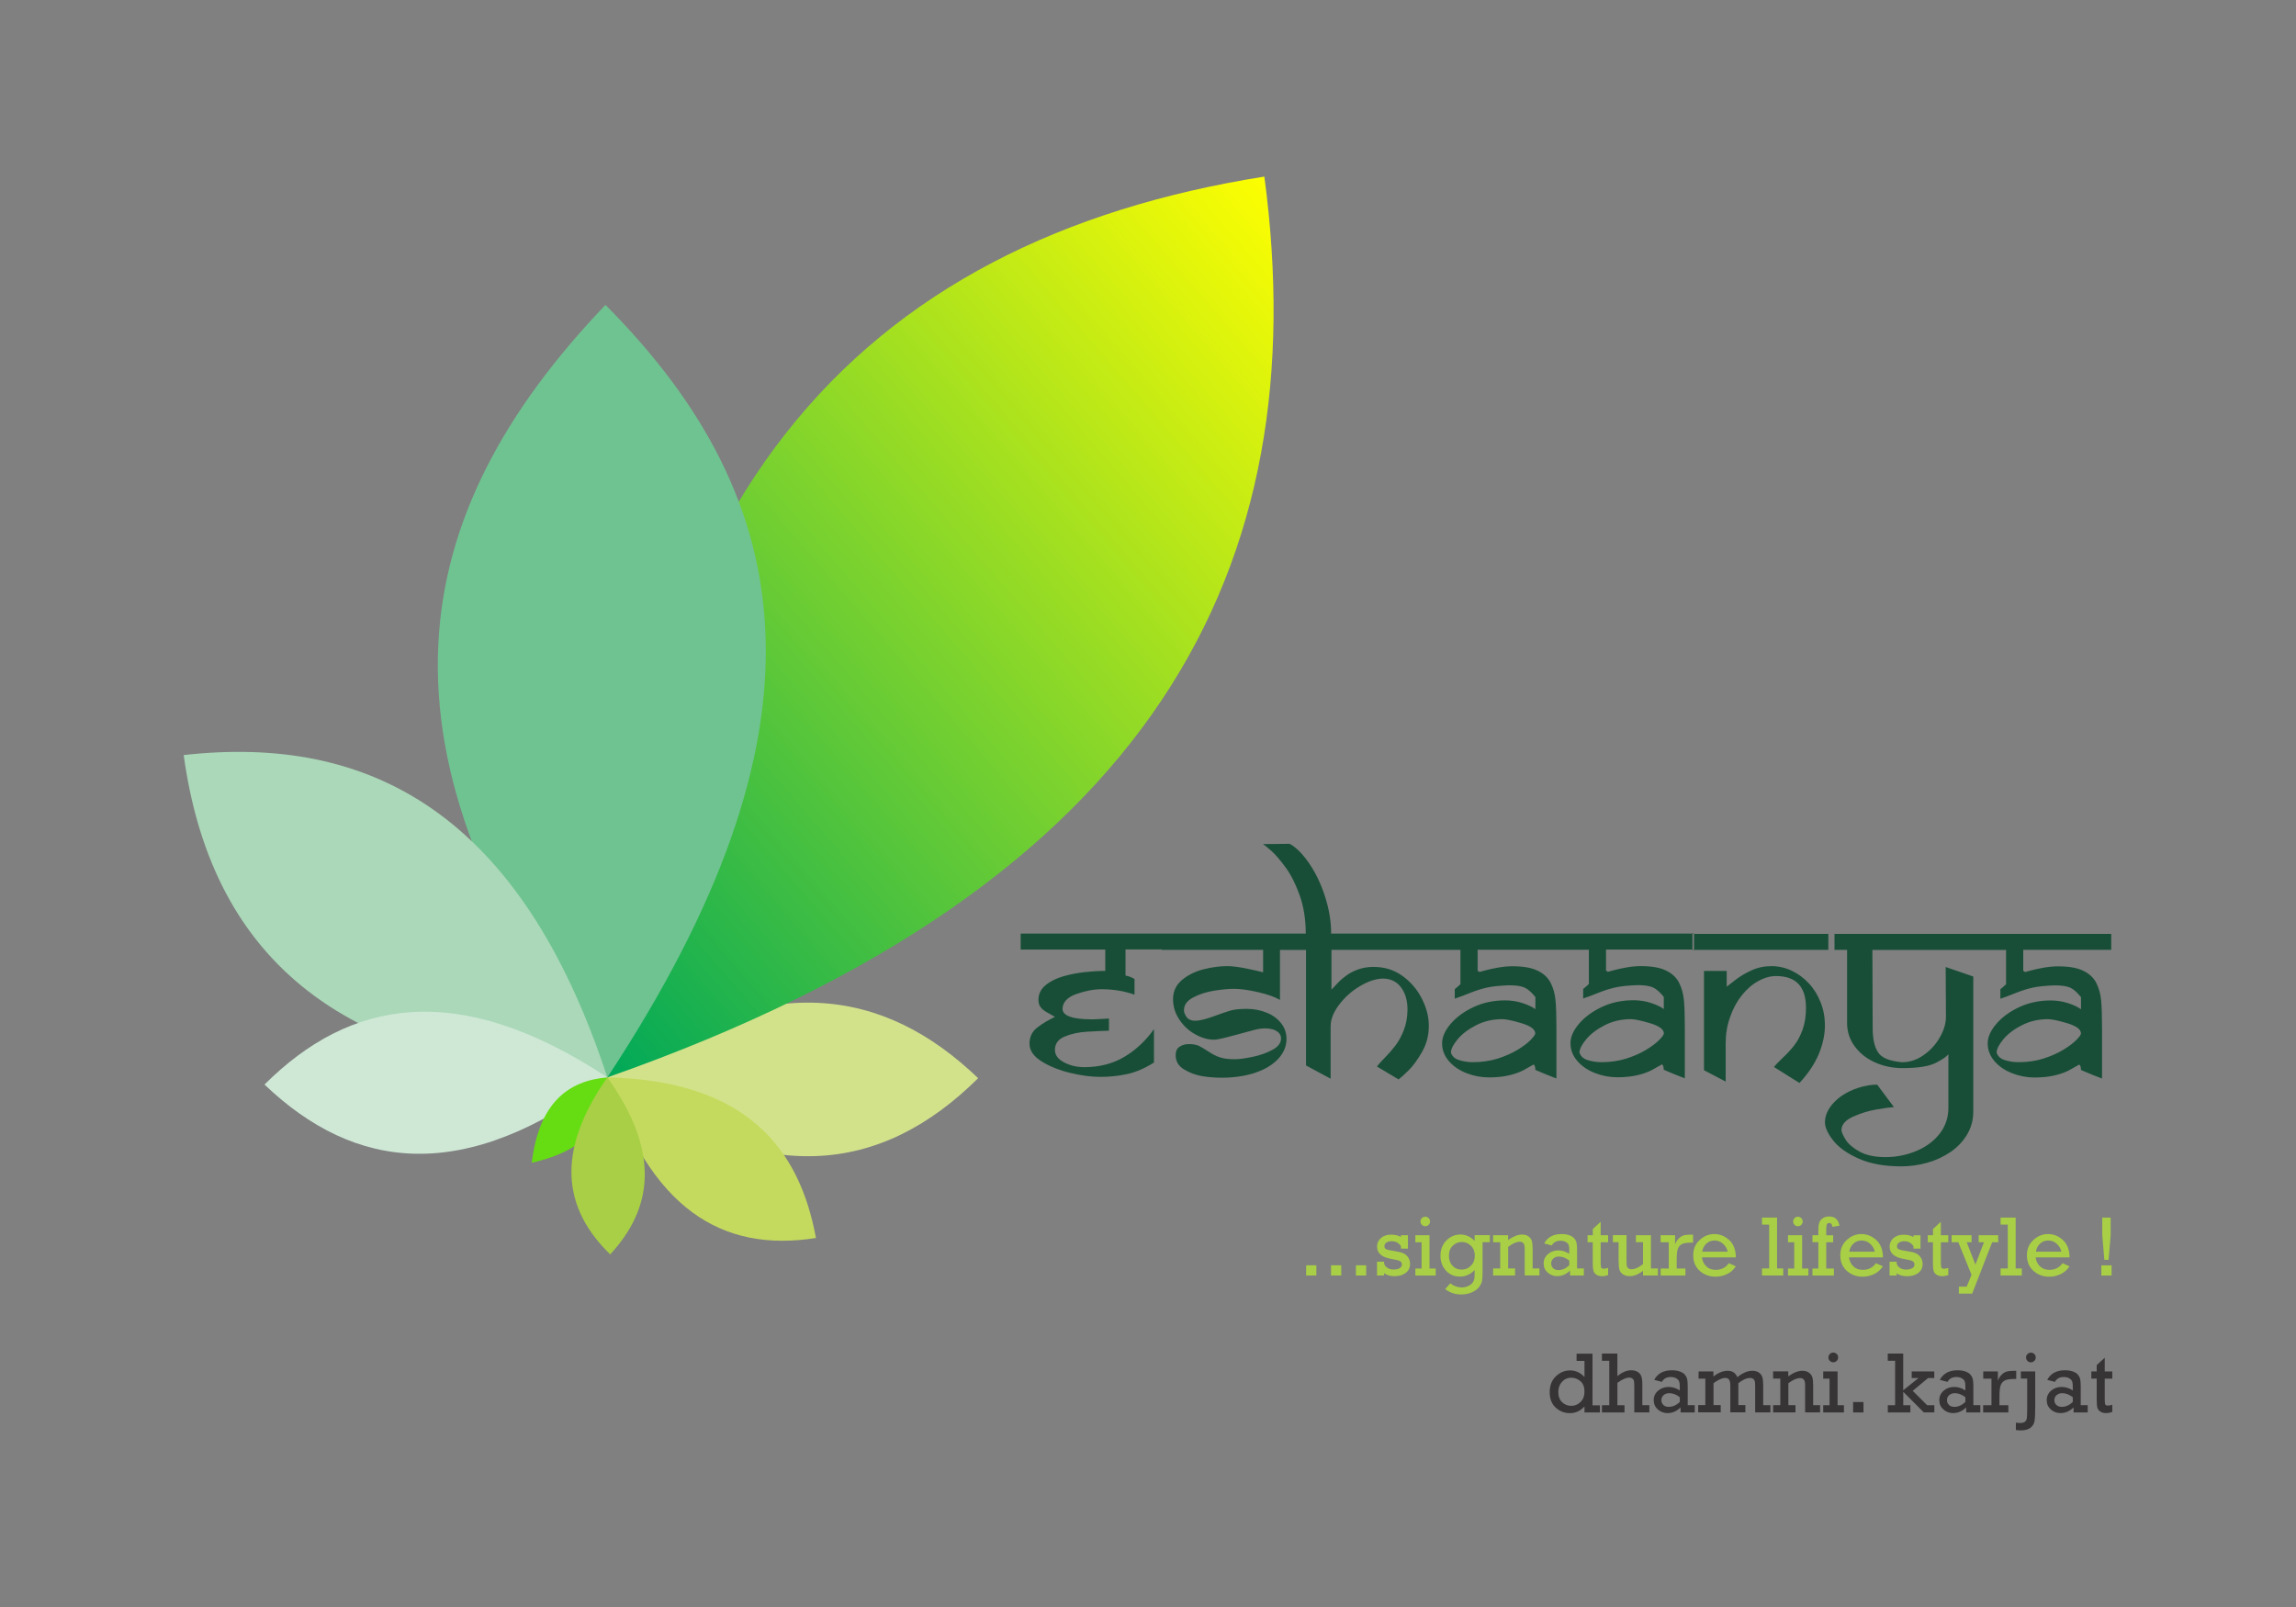 <?xml version="1.0" encoding="UTF-8"?>
<svg id="Layer_2" data-name="Layer 2" xmlns="http://www.w3.org/2000/svg" xmlns:xlink="http://www.w3.org/1999/xlink" viewBox="0 0 500 350">
  <rect x="0" y="0" width="500" height="350" fill="#808080" stroke="none"/>
  <defs>
    <style>
      .cls-1, .cls-2, .cls-3, .cls-4, .cls-5, .cls-6, .cls-7 {
        fill-rule: evenodd;
      }

      .cls-1, .cls-8 {
        fill: #a8cf45;
      }

      .cls-2 {
        fill: #aad8b8;
      }

      .cls-3 {
        fill: #cfe8d6;
      }

      .cls-9 {
        fill: #373435;
      }

      .cls-4 {
        fill: #6fc391;
      }

      .cls-10 {
        clip-path: url(#clippath);
      }

      .cls-11 {
        clip-rule: evenodd;
      }

      .cls-11, .cls-12 {
        fill: none;
      }

      .cls-5 {
        fill: #d2e28b;
      }

      .cls-13 {
        fill: url(#linear-gradient);
      }

      .cls-14 {
        fill: #184e37;
      }

      .cls-6 {
        fill: #c4da5e;
      }

      .cls-7 {
        fill: #65dd12;
      }
    </style>
    <clipPath id="clippath">
      <path id="COVER" class="cls-11" d="m132.26,234.65c.47-126.45,55.54-182.3,143.08-196.19,11.26,84.49-23.2,154.17-143.08,196.19"/>
    </clipPath>
    <linearGradient id="linear-gradient" x1="116.61" y1="216.48" x2="296.94" y2="61.2" gradientUnits="userSpaceOnUse">
      <stop offset="0" stop-color="#00a859"/>
      <stop offset="1" stop-color="#ff0"/>
    </linearGradient>
  </defs>
  <g id="Layer_1-2" data-name="Layer 1">
    <g id="ESHAANYA_LOGO" data-name="ESHAANYA LOGO">
      <rect id="BORDER" class="cls-12" width="500" height="350"/>
      <g id="ESHAANYA_LOGO-2" data-name="ESHAANYA LOGO">
        <path id="DHAMNI._KARJAT" data-name="DHAMNI. KARJAT" class="cls-9" d="m455.43,300.26v-1.57h1.17v-1.38l1.75-1.6v2.98h1.64v1.57h-1.64v4.34c0,.7.04,1.12.11,1.29.08.16.27.24.58.24.32,0,.64-.06.95-.19v1.58c-.45.16-.9.25-1.34.25-.53,0-.97-.12-1.3-.36-.33-.24-.54-.53-.62-.89-.09-.35-.13-.97-.13-1.84v-4.42h-1.17Zm-4.04,4.05c-.76-.59-1.52-.88-2.3-.88-.48,0-.89.14-1.22.42-.32.28-.49.64-.49,1.09,0,.42.14.76.43,1.05.29.28.68.42,1.17.42.85,0,1.65-.35,2.41-1.06v-1.03Zm3.25,1.74v1.57h-3.08v-1.09c-.85.83-1.79,1.24-2.84,1.24-.81,0-1.52-.26-2.11-.79-.6-.53-.9-1.2-.9-2.03s.32-1.52.95-2.06c.64-.55,1.41-.82,2.3-.82.84,0,1.65.25,2.43.76v-.89c0-.46-.04-.81-.13-1.06-.09-.24-.29-.47-.61-.67-.32-.2-.73-.3-1.24-.3-.88,0-1.52.35-1.91,1.06l-1.68-.44c.75-1.39,2.03-2.09,3.86-2.09.67,0,1.25.09,1.74.27.49.18.86.41,1.09.7.24.29.4.59.48.92.09.33.13.86.13,1.59v4.12h1.51Zm-15.64,5.4v-1.59c.3.04.58.06.85.06.46,0,.8-.07,1.03-.21.23-.14.38-.35.46-.62.08-.27.12-1.11.12-2.51v-6.32h-1.38v-1.57h3.13v7.59c0,1.53-.05,2.6-.15,3.2-.1.6-.39,1.1-.87,1.48-.48.38-1.2.58-2.15.58-.36,0-.71-.03-1.03-.09Zm2.21-15.8c0-.29.1-.53.31-.74.21-.2.46-.31.74-.31s.54.1.75.3c.2.2.31.45.31.75s-.1.55-.31.75c-.21.21-.46.31-.75.31s-.55-.11-.75-.32c-.2-.21-.3-.46-.3-.74Zm-7.53,10.4v-5.79h-1.79v-1.57h3.19v2.01c.2-.52.47-.96.82-1.3.35-.35.72-.57,1.11-.68.39-.11.93-.16,1.6-.16h.46v1.77h-.35c-.89,0-1.56.09-2,.27-.44.18-.76.5-.98.97-.21.47-.32,1.31-.32,2.52v1.96h1.94v1.57h-5.49v-1.57h1.79Zm-5.68-1.74c-.76-.59-1.52-.88-2.3-.88-.48,0-.89.14-1.22.42-.32.28-.49.64-.49,1.09,0,.42.14.76.43,1.05.29.28.68.42,1.17.42.85,0,1.65-.35,2.41-1.06v-1.03Zm3.25,1.74v1.57h-3.08v-1.09c-.85.83-1.79,1.24-2.84,1.24-.81,0-1.52-.26-2.11-.79-.6-.53-.9-1.2-.9-2.03s.32-1.52.95-2.06c.64-.55,1.41-.82,2.3-.82.84,0,1.64.25,2.43.76v-.89c0-.46-.04-.81-.13-1.06-.09-.24-.29-.47-.61-.67-.31-.2-.73-.3-1.24-.3-.88,0-1.52.35-1.91,1.06l-1.68-.44c.75-1.39,2.03-2.09,3.86-2.09.67,0,1.25.09,1.74.27.49.18.85.41,1.09.7.24.29.4.59.49.92.08.33.13.86.13,1.59v4.12h1.51Zm-18.55,0v-9.68h-1.6v-1.57h3.36v8l3.33-2.66h-1.48v-1.45h4.92v1.45h-1.36l-3.34,2.78,3.14,3.13h1.57v1.57h-2.29l-4.48-4.49v2.93h1.55v1.57h-4.91v-1.57h1.6Zm-9.15,1.57v-2.26h2.26v2.26h-2.26Zm-5.13-1.57v-5.79h-1.38v-1.57h3.13v7.36h1.38v1.57h-4.51v-1.57h1.38Zm-.25-10.4c0-.28.1-.53.3-.74.2-.21.45-.32.76-.32s.53.1.75.3c.21.2.31.45.31.75s-.1.55-.31.75c-.21.21-.46.31-.75.31s-.54-.1-.75-.31c-.21-.21-.31-.46-.31-.75Zm-8.74,3.04v1.08c1.12-.81,2.14-1.22,3.07-1.22.58,0,1.05.14,1.43.41.38.27.62.61.74,1,.12.4.18.97.18,1.74v4.34h1.51v1.57h-3.26v-5.84c0-.68-.1-1.12-.3-1.32-.2-.2-.45-.31-.74-.31-.77,0-1.64.38-2.61,1.13v4.77h1.55v1.57h-4.87v-1.57h1.57v-5.79h-1.57v-1.57h3.32Zm-18.06,7.36v-5.79h-1.47v-1.57h3.23v1.12c1.05-.84,2.09-1.26,3.1-1.26s1.72.46,2.11,1.39c1.16-.93,2.25-1.39,3.25-1.39.58,0,1.05.13,1.43.38.37.26.62.58.75.97.13.39.2.96.2,1.72v4.42h1.57v1.57h-3.32v-5.67c0-.52-.02-.88-.07-1.09-.05-.21-.16-.39-.35-.53-.19-.14-.41-.21-.68-.21-.75,0-1.6.38-2.56,1.15v4.77h1.53v1.57h-3.28v-5.83c0-.58-.09-1.01-.25-1.27-.17-.26-.46-.39-.86-.39-.66,0-1.51.38-2.55,1.15v4.77h1.57v1.57h-4.91v-1.57h1.59Zm-5.56-1.74c-.75-.59-1.52-.88-2.3-.88-.48,0-.89.14-1.22.42-.32.28-.49.64-.49,1.09,0,.42.14.76.43,1.05.29.28.68.42,1.17.42.85,0,1.65-.35,2.41-1.06v-1.03Zm3.25,1.74v1.57h-3.08v-1.09c-.85.83-1.79,1.24-2.84,1.24-.81,0-1.52-.26-2.11-.79-.6-.53-.9-1.2-.9-2.03s.32-1.52.95-2.06c.64-.55,1.41-.82,2.3-.82.84,0,1.64.25,2.42.76v-.89c0-.46-.04-.81-.13-1.06-.09-.24-.29-.47-.61-.67-.31-.2-.73-.3-1.24-.3-.88,0-1.52.35-1.91,1.06l-1.68-.44c.75-1.39,2.03-2.09,3.86-2.09.67,0,1.25.09,1.74.27.49.18.86.41,1.09.7.24.29.4.59.48.92.09.33.13.86.13,1.59v4.12h1.51Zm-18.61,0v-9.68h-1.6v-1.57h3.36v4.91c1.05-.85,2.05-1.27,2.99-1.27.59,0,1.08.12,1.46.37.38.24.64.57.78.97.14.4.21.99.21,1.76v4.5h1.53v1.57h-3.28v-5.45c0-.68-.02-1.13-.06-1.35-.04-.23-.16-.42-.36-.56-.19-.15-.42-.22-.68-.22-.67,0-1.53.38-2.58,1.15v4.87h1.55v1.57h-4.91v-1.57h1.6Zm-11.1-2.91c0,.98.28,1.74.83,2.26.56.53,1.22.79,2,.79s1.42-.28,2-.83c.58-.56.87-1.32.87-2.31s-.3-1.74-.89-2.24c-.59-.5-1.26-.75-2-.75-.79,0-1.46.3-2,.89-.54.59-.81,1.32-.81,2.19Zm9.06,2.91v1.57h-3.36v-1.3c-.87.97-1.93,1.46-3.19,1.46-1.16,0-2.18-.4-3.06-1.19-.88-.79-1.32-1.92-1.32-3.38s.45-2.63,1.36-3.47c.9-.85,1.92-1.27,3.06-1.27,1.2,0,2.26.48,3.15,1.44v-3.51h-1.72v-1.57h3.47v11.25h1.6Z"/>
        <path id="TAGLINE" class="cls-8" d="m284.44,277.8v-2.23h2.23v2.23h-2.23Zm5.42,0v-2.23h2.23v2.23h-2.23Zm5.42,0v-2.23h2.23v2.23h-2.23Zm4.59,0v-3.01h1.54v.29c.05.41.28.75.67,1.02.39.27.85.4,1.38.4s1-.1,1.33-.29c.33-.19.5-.46.5-.81s-.14-.58-.41-.73c-.28-.16-.82-.3-1.64-.43-1.21-.2-2.07-.53-2.59-.99-.52-.46-.77-1.05-.77-1.77s.28-1.34.84-1.84c.56-.49,1.3-.74,2.22-.74.83,0,1.54.17,2.14.51v-.38h1.53v2.91h-1.53v-.53c-.47-.72-1.14-1.08-2.03-1.08-.45,0-.83.1-1.12.29-.29.2-.44.46-.44.78s.13.56.4.68c.27.12.85.26,1.74.39.85.13,1.5.29,1.93.47.44.18.8.47,1.08.89.29.41.43.9.43,1.45,0,.82-.31,1.47-.94,1.95-.63.48-1.44.72-2.43.72-.94,0-1.7-.21-2.29-.64v.49h-1.54Zm9.71-1.53v-5.71h-1.36v-1.53h3.08v7.25h1.36v1.53h-4.44v-1.53h1.36Zm-.24-10.23c0-.28.1-.52.29-.73.2-.21.45-.31.75-.31.28,0,.53.1.73.3.21.2.31.44.31.73s-.1.54-.31.74c-.21.2-.45.3-.73.3s-.54-.1-.74-.31c-.2-.21-.3-.45-.3-.73Zm15.1,2.98v1.53h-1.58v6.54c0,.88-.05,1.54-.14,1.96-.09.43-.31.86-.66,1.31s-.87.82-1.56,1.12c-.7.3-1.47.45-2.33.45-1.29,0-2.45-.39-3.46-1.17l1.12-1.25c.76.59,1.59.89,2.48.89.5,0,.96-.1,1.38-.29.42-.19.74-.42.95-.69.21-.27.34-.53.4-.78.06-.24.09-.66.09-1.24v-.8c-.27.34-.7.67-1.28.98-.58.31-1.21.46-1.9.46-1.26,0-2.28-.44-3.07-1.31-.79-.87-1.19-1.94-1.19-3.21,0-1.39.44-2.51,1.31-3.37.87-.86,1.88-1.28,3.03-1.28s2.19.46,3.1,1.39v-1.25h3.3Zm-8.91,4.48c0,.89.26,1.61.78,2.18.52.56,1.18.84,1.98.84s1.46-.28,2.03-.85c.57-.57.85-1.29.85-2.18s-.28-1.62-.85-2.17c-.57-.55-1.23-.82-1.98-.82s-1.41.27-1.97.81c-.56.54-.84,1.27-.84,2.19Zm12.89-4.48v1.06c1.11-.8,2.12-1.2,3.03-1.2.57,0,1.04.13,1.41.4.37.27.61.6.73.99.11.39.17.96.17,1.71v4.28h1.48v1.53h-3.2v-5.74c0-.66-.1-1.1-.3-1.3-.2-.2-.44-.3-.73-.3-.76,0-1.62.37-2.58,1.12v4.7h1.51v1.53h-4.78v-1.53h1.54v-5.71h-1.54v-1.53h3.26Zm16.5,7.25v1.53h-3.01v-1.07c-.83.81-1.77,1.21-2.79,1.21-.8,0-1.49-.26-2.08-.78-.59-.52-.88-1.18-.88-1.99s.31-1.49.94-2.03,1.38-.81,2.26-.81c.82,0,1.62.25,2.38.74v-.87c0-.45-.04-.79-.13-1.03-.08-.24-.28-.46-.59-.65-.31-.19-.72-.29-1.22-.29-.86,0-1.49.34-1.88,1.03l-1.65-.44c.73-1.37,1.99-2.05,3.79-2.05.66,0,1.23.09,1.71.27.48.18.84.41,1.07.69.24.28.39.58.48.91.08.33.12.85.12,1.56v4.06h1.48Zm-3.18-1.73c-.74-.58-1.5-.87-2.26-.87-.48,0-.88.14-1.2.42-.32.28-.48.64-.48,1.08,0,.41.14.76.42,1.03.28.28.66.42,1.15.42.83,0,1.62-.35,2.37-1.05v-1.02Zm3.98-3.98v-1.53h1.14v-1.35l1.72-1.58v2.93h1.62v1.53h-1.62v4.26c0,.68.04,1.1.11,1.26.08.16.26.24.57.24.32,0,.63-.06.94-.18v1.57c-.44.16-.88.24-1.32.24-.53,0-.95-.12-1.28-.35-.33-.23-.53-.52-.62-.88-.08-.35-.13-.96-.13-1.81v-4.35h-1.14Zm15.32,5.71v1.53h-3.24v-1.01c-1.01.77-1.98,1.15-2.9,1.15-.59,0-1.07-.13-1.46-.39-.38-.26-.64-.59-.77-1-.13-.41-.19-1.07-.19-1.97v-4.04h-1.24v-1.53h2.97v5.35c0,.65.02,1.08.05,1.31.04.22.14.41.32.55s.4.22.66.22c.8,0,1.65-.38,2.56-1.14v-4.75h-1.55v-1.53h3.27v7.25h1.51Zm2.36,0v-5.71h-1.77v-1.53h3.15v1.98c.19-.51.46-.94.81-1.28.34-.34.71-.56,1.09-.67s.91-.16,1.57-.16h.45v1.74h-.34c-.88,0-1.53.09-1.96.26-.43.18-.75.49-.96.96-.21.46-.31,1.29-.31,2.49v1.93h1.91v1.53h-5.4v-1.53h1.77Zm14.61-2.42h-7.38c.11.81.43,1.47.96,1.97.53.5,1.21.75,2.04.75,1.2,0,2.15-.48,2.86-1.45l1.52.67c-.5.77-1.14,1.34-1.93,1.71-.79.37-1.62.56-2.48.56-1.34,0-2.49-.42-3.44-1.26-.95-.84-1.43-1.97-1.43-3.39s.46-2.46,1.39-3.33c.93-.87,1.99-1.31,3.2-1.31s2.25.42,3.21,1.27c.96.85,1.46,2.11,1.49,3.79Zm-1.78-1.25c-.12-.62-.44-1.17-.96-1.67s-1.16-.75-1.91-.75c-.69,0-1.28.23-1.77.68-.49.45-.79,1.03-.9,1.75h5.54Zm9.04,3.67v-9.55h-1.56v-1.53h3.28v11.08h1.34v1.53h-4.62v-1.53h1.56Zm5.46,0v-5.71h-1.36v-1.53h3.08v7.25h1.36v1.53h-4.44v-1.53h1.36Zm-.24-10.23c0-.28.1-.52.29-.73.2-.21.45-.31.75-.31.28,0,.53.1.73.3s.31.44.31.73-.1.54-.31.74-.45.3-.73.3-.54-.1-.74-.31c-.2-.21-.3-.45-.3-.73Zm5.49,10.23v-5.72h-1.28v-1.52h1.28v-1.27c0-1.07.23-1.8.68-2.21s.99-.61,1.6-.61c1.33,0,2.1.67,2.31,2.02l-1.53.24c-.06-.56-.28-.84-.66-.84-.26,0-.44.09-.53.27s-.15.56-.15,1.14v1.27h1.51v1.52h-1.51v5.72h1.67v1.53h-4.67v-1.53h1.28Zm14.06-2.42h-7.38c.11.81.43,1.47.96,1.97.53.5,1.21.75,2.04.75,1.2,0,2.16-.48,2.86-1.45l1.52.67c-.5.77-1.14,1.34-1.93,1.71-.79.37-1.62.56-2.48.56-1.34,0-2.49-.42-3.44-1.26-.95-.84-1.43-1.97-1.43-3.39s.46-2.46,1.39-3.33c.93-.87,1.99-1.31,3.2-1.31s2.25.42,3.21,1.27c.96.85,1.46,2.11,1.49,3.79Zm-1.78-1.25c-.12-.62-.44-1.17-.96-1.67-.52-.5-1.16-.75-1.91-.75-.69,0-1.28.23-1.77.68-.49.45-.79,1.03-.9,1.75h5.54Zm3.23,5.21v-3.01h1.54v.29c.05.41.28.75.67,1.02s.85.4,1.38.4,1-.1,1.33-.29c.33-.19.5-.46.5-.81s-.14-.58-.41-.73c-.28-.16-.82-.3-1.64-.43-1.21-.2-2.07-.53-2.59-.99-.52-.46-.77-1.05-.77-1.77s.28-1.34.84-1.84c.56-.49,1.3-.74,2.22-.74.83,0,1.54.17,2.14.51v-.38h1.53v2.91h-1.53v-.53c-.47-.72-1.14-1.08-2.03-1.08-.45,0-.83.1-1.12.29-.29.2-.44.46-.44.78s.13.56.4.68c.27.12.85.26,1.74.39.85.13,1.5.29,1.93.47s.8.47,1.08.89.43.9.43,1.45c0,.82-.31,1.47-.94,1.95-.63.48-1.44.72-2.43.72-.94,0-1.7-.21-2.29-.64v.49h-1.54Zm8.31-7.25v-1.53h1.14v-1.35l1.72-1.58v2.93h1.62v1.53h-1.62v4.26c0,.68.04,1.1.11,1.26.08.16.26.24.57.24.32,0,.63-.06.94-.18v1.57c-.44.16-.88.24-1.32.24-.53,0-.95-.12-1.28-.35-.33-.23-.53-.52-.62-.88s-.13-.96-.13-1.81v-4.35h-1.14Zm9.54,7.09l-2.88-7.09h-1.46v-1.53h4.34v1.53h-1.05l1.9,4.86,1.86-4.86h-1.16v-1.53h4.25v1.53h-1.31l-4.34,11.18h-2.91v-1.51h1.71l1.05-2.58Zm7.89-1.38v-9.55h-1.56v-1.53h3.28v11.08h1.34v1.53h-4.62v-1.53h1.56Zm13.45-2.42h-7.38c.11.81.43,1.47.96,1.97.53.5,1.21.75,2.04.75,1.2,0,2.16-.48,2.86-1.45l1.52.67c-.5.77-1.14,1.34-1.93,1.71-.79.37-1.62.56-2.48.56-1.34,0-2.49-.42-3.44-1.26-.95-.84-1.43-1.97-1.43-3.39s.46-2.46,1.39-3.33c.93-.87,1.99-1.31,3.2-1.31s2.25.42,3.21,1.27c.96.85,1.46,2.11,1.49,3.79Zm-1.78-1.25c-.12-.62-.44-1.17-.96-1.67-.52-.5-1.16-.75-1.91-.75-.69,0-1.28.23-1.77.68-.49.45-.79,1.03-.9,1.75h5.54Zm8.71,5.21v-2.23h2.23v2.23h-2.23Zm1.57-3.42h-.92l-.45-5.36v-3.84h1.83v3.84l-.45,5.36Z"/>
        <path id="ESHAANYA" class="cls-14" d="m399.5,206.88h-30.94v-3.48h30.94v3.48Zm53.68,18.2c0,.24-.33.72-1,1.41-.68.69-1.63,1.41-2.87,2.16-1.23.75-2.68,1.38-4.33,1.91-1.66.52-3.47.78-5.42.78-1.05,0-2.05-.16-2.99-.46-.94-.3-1.53-.85-1.76-1.64,0-.76.49-1.71,1.46-2.89.98-1.17,2.32-2.19,4.03-3.06,1.71-.87,3.6-1.32,5.69-1.32.82,0,2.23.3,4.21.89,1.98.6,2.97,1.34,2.97,2.22m-60.63-.79c-.5,1.35-1.1,2.48-1.82,3.4-.71.9-1.53,1.81-2.47,2.68-.93.88-1.58,1.56-1.93,2.02l5.55,3.48c1.93-2.09,3.33-4.19,4.21-6.31.88-2.12,1.33-4.19,1.33-6.23,0-1.81-.31-3.5-.95-5.08-.63-1.58-1.49-2.96-2.59-4.12-1.09-1.17-2.34-2.08-3.74-2.73-1.39-.66-2.86-.98-4.37-.98s-3,.3-4.33.92c-1.33.61-2.46,1.28-3.4,2-.93.74-1.6,1.25-2,1.55v-3.42h-4.95v21.62l4.72,2.47v-8.37c0-1.95.31-3.85.96-5.67.64-1.83,1.48-3.4,2.53-4.71,1.04-1.32,2.23-2.37,3.57-3.11,1.33-.75,2.63-1.12,3.9-1.12,4.35,0,6.53,2.3,6.53,6.9,0,1.85-.25,3.44-.75,4.79Zm-31.2,2.2c-.68.69-1.63,1.41-2.87,2.16-1.23.75-2.68,1.38-4.33,1.91-1.66.52-3.47.78-5.42.78-1.05,0-2.05-.16-2.99-.46-.94-.3-1.53-.85-1.76-1.64,0-.76.49-1.71,1.46-2.89.98-1.17,2.32-2.19,4.03-3.06,1.71-.87,3.6-1.32,5.69-1.32.82,0,2.23.3,4.21.89,1.98.6,2.98,1.34,2.98,2.22,0,.24-.33.72-1,1.41Zm-28,0c-.68.69-1.63,1.41-2.87,2.16-1.23.75-2.68,1.38-4.33,1.91-1.66.52-3.47.78-5.42.78-1.05,0-2.05-.16-2.99-.46-.94-.3-1.53-.85-1.76-1.64,0-.76.49-1.71,1.46-2.89.98-1.17,2.32-2.19,4.03-3.06,1.71-.87,3.6-1.32,5.69-1.32.82,0,2.23.3,4.21.89,1.98.6,2.97,1.34,2.97,2.22,0,.24-.33.72-1,1.41Zm-80.33-19.61h22.06v4.89c-.86-.24-2.11-.52-3.75-.85-1.64-.33-2.99-.5-4.08-.5-1.61,0-3.33.23-5.14.69-1.83.46-3.39,1.24-4.69,2.32-1.31,1.09-1.96,2.5-1.96,4.24.02,1.61.49,3.1,1.42,4.46.93,1.37,2.09,2.43,3.49,3.18,1.38.76,2.74,1.14,4.07,1.14.52,0,1.93-.3,4.2-.92,2.29-.61,3.82-1.02,4.62-1.24.8-.21,1.55-.31,2.26-.31.54,0,1.06.06,1.56.19.49.13.93.35,1.32.69.38.33.58.78.58,1.31,0,.98-.62,1.81-1.87,2.48-1.25.68-2.68,1.19-4.31,1.53-1.62.34-2.92.52-3.9.52-1.38,0-2.47-.15-3.29-.43-.82-.28-1.63-.7-2.44-1.25-.82-.54-1.5-.95-2.06-1.22-.55-.27-1.3-.4-2.21-.4-.76,0-1.41.19-2,.56-.59.38-.87.99-.87,1.86,0,1.31.6,2.34,1.81,3.08s2.51,1.24,3.93,1.48c5.25.89,13.03.24,16.7-3.88,1.13-1.27,1.7-2.67,1.7-4.23,0-1.3-.4-2.45-1.2-3.45-.8-1-1.86-1.77-3.19-2.29-1.33-.53-2.74-.8-4.21-.8-1.57,0-2.77.12-3.58.36-.82.24-2.08.67-3.8,1.3-1.72.62-3.02.93-3.93.93-.82,0-1.43-.27-1.83-.79-.39-.53-.59-1.03-.59-1.51,0-1.15.67-2.07,2-2.77,1.32-.71,2.84-1.19,4.52-1.47,1.68-.27,3.12-.41,4.33-.41,1.45,0,3.22.24,5.29.72,2.07.48,3.66,1.04,4.77,1.69v-10.89h5.67v25.17l5.36,2.88v-11.42c0-1.49.61-3.04,1.82-4.66,1.21-1.61,2.7-2.96,4.48-4.03,1.78-1.08,3.46-1.64,5.03-1.7,1.69,0,3.02.63,3.97,1.88.96,1.26,1.44,2.89,1.44,4.9-.02,1.65-.29,3.14-.81,4.46-.52,1.33-1.11,2.43-1.79,3.31-.67.88-1.45,1.78-2.33,2.68-.88.89-1.46,1.54-1.73,1.92l4.72,2.82c.47-.36,1.2-1.03,2.18-1.98.98-.96,1.95-2.31,2.94-4.03.97-1.73,1.46-3.6,1.46-5.65s-.51-3.94-1.52-5.95c-1.02-2.01-2.44-3.66-4.25-4.96-1.81-1.3-3.9-1.94-6.25-1.94-1.25,0-2.37.19-3.37.55-1,.36-1.85.8-2.53,1.3-.69.49-1.31,1.02-1.84,1.58-.54.55-1.02,1.06-1.44,1.52v-8.66h28.09v7.45s-.07.08-.16.17c-.09.1-.25.25-.5.45-.26.21-.44.36-.58.48v2.07c.9-.29,2.01-.71,3.35-1.25,1.33-.53,2.57-.92,3.73-1.17,1.16-.26,2.75-.41,4.76-.49,1.55,0,2.69.18,3.42.53.73.35,1.49,1.03,2.3,2.04v2.64c-.63-.48-1.56-.92-2.77-1.32-1.22-.4-2.5-.6-3.84-.6-2.47,0-4.75.48-6.84,1.45-2.08.97-3.75,2.2-5,3.66-1.25,1.47-1.87,2.89-1.87,4.23,0,1.44.49,2.74,1.48,3.88.98,1.15,2.27,2.02,3.86,2.64,1.59.62,3.22.92,4.89.92s3.24-.17,4.51-.49c1.27-.32,2.29-.7,3.07-1.13.79-.43,1.5-.83,2.13-1.2.24.18.37.57.37,1.18.32.14.8.33,1.43.61.62.27,1.68.69,3.16,1.26v-11.07c0-2.49-.06-4.46-.19-5.88-.13-1.43-.48-2.72-1.06-3.87-.59-1.15-1.54-2.04-2.87-2.67-1.33-.64-3.13-.95-5.44-.95-1.01,0-2.06.1-3.13.29-1.07.19-2.02.39-2.85.62-.82.23-1.22.33-1.18.33-.08,0-.15-.04-.21-.12-.05-.07-.13-.11-.23-.11v-4.61h24.22v7.45s-.07.08-.16.17c-.09.1-.26.25-.5.45-.26.21-.44.36-.58.48v2.07c.9-.29,2.01-.71,3.35-1.25,1.33-.53,2.57-.92,3.73-1.17,1.16-.26,2.75-.41,4.76-.49,1.55,0,2.69.18,3.42.53.73.35,1.49,1.03,2.3,2.04v2.64c-.63-.48-1.56-.92-2.77-1.32-1.22-.4-2.5-.6-3.84-.6-2.47,0-4.75.48-6.84,1.45-2.08.97-3.75,2.2-5,3.66-1.25,1.47-1.87,2.89-1.87,4.23,0,1.44.49,2.74,1.48,3.88.98,1.15,2.27,2.02,3.86,2.64,1.59.62,3.22.92,4.89.92s3.24-.17,4.51-.49c1.27-.32,2.29-.7,3.07-1.13.79-.43,1.5-.83,2.13-1.2.24.18.37.57.37,1.18.32.14.8.33,1.43.61.62.27,1.68.69,3.16,1.26v-11.07c0-2.49-.06-4.46-.19-5.88-.13-1.43-.48-2.72-1.06-3.87-.59-1.15-1.54-2.04-2.87-2.67-1.32-.64-3.13-.95-5.44-.95-1.01,0-2.06.1-3.13.29-1.07.19-2.02.39-2.85.62-.82.23-1.22.33-1.18.33-.08,0-.15-.04-.21-.12-.05-.07-.13-.11-.23-.11v-4.61h19.16v-3.48h-79.02c0-2.64-.45-5.35-1.35-8.12-.89-2.77-2.05-5.17-3.47-7.22-1.4-2.04-2.81-3.45-4.21-4.21l-5.8.06c.38.25,1,.76,1.86,1.52.85.77,1.87,1.94,3.03,3.53,1.18,1.59,2.2,3.62,3.08,6.08.88,2.46,1.33,5.25,1.33,8.36h-62.08v3.48h18.42v4.65c-1.4,0-2.9.09-4.49.26-1.59.18-3.15.48-4.68.92-1.53.44-2.82,1.09-3.84,1.94-1.03.85-1.54,1.91-1.54,3.18,0,.65.16,1.18.46,1.58.3.4.72.75,1.22,1.04.51.28,1.15.65,1.91,1.09-1.45.69-2.74,1.46-3.86,2.33-1.12.86-1.68,2.03-1.68,3.5s.86,2.74,2.6,3.84c1.74,1.1,3.82,1.94,6.25,2.53,2.42.58,4.6.87,6.55.87s3.91-.2,5.8-.6c1.91-.4,3.87-1.25,5.9-2.52v-7.28c-1.73,2.46-3.85,4.47-6.37,5.99-2.52,1.52-5.45,2.29-8.77,2.29-1.65,0-3.13-.35-4.45-1.05-1.32-.7-1.97-1.6-1.97-2.72,0-1.34.72-2.31,2.14-2.9,1.43-.6,3.05-.95,4.85-1.05,1.81-.11,3.4-.18,4.77-.22v-2.65c-.26.02-.84.06-1.72.1-.88.05-1.5.08-1.87.08-4.35,0-6.52-.77-6.52-2.31.06-1.45,1.07-2.52,3.05-3.22,1.97-.69,3.8-1.03,5.49-1.03,2.47,0,4.86.39,7.14,1.18v-3.4c-.1-.08-.32-.2-.66-.36-.34-.16-.78-.3-1.3-.41v-5.67h7.86Zm206.76-3.48h-61.61v3.48h4.08v15.91c0,1.93.57,3.66,1.71,5.17,1.15,1.52,2.63,2.67,4.47,3.47,1.83.8,3.79,1.2,5.88,1.2,3.34,0,5.76-.38,7.28-1.15,1.5-.77,2.41-1.4,2.72-1.91v11.71c0,2.13-.64,4.02-1.91,5.65-1.28,1.63-2.98,2.88-5.1,3.76-2.12.88-4.37,1.33-6.75,1.33-2.31-.02-4.17-.42-5.61-1.22-1.42-.79-2.43-1.65-2.99-2.56-.56-.91-.87-1.6-.93-2.06,0-1.23.85-2.22,2.55-2.98,1.7-.76,3.39-1.28,5.08-1.56,1.69-.29,2.96-.46,3.8-.52l-3.65-4.89c-1.31,0-2.65.23-4.06.68-1.4.45-2.63,1.04-3.7,1.78-1.06.75-1.93,1.6-2.59,2.59-.66.98-1,2.03-1.02,3.14,0,1.12.59,2.43,1.77,3.94,1.18,1.52,3.02,2.84,5.54,3.97,2.51,1.13,5.62,1.7,9.3,1.7,1.91,0,3.81-.26,5.67-.79,1.87-.52,3.55-1.31,5.07-2.34,1.51-1.04,2.72-2.31,3.61-3.81.89-1.51,1.34-3.16,1.34-4.96v-29.45l-6.01-2.07.06,10.84c0,1.42-.44,2.92-1.33,4.48-.89,1.56-2.07,2.86-3.55,3.88-1.46,1.03-3.02,1.54-4.67,1.54-2.72-.23-4.47-.95-5.24-2.16-.79-1.21-1.17-2.98-1.17-5.32l-.06-16.97h29.11v7.45s-.07.08-.16.17c-.09.1-.26.25-.5.45-.26.21-.44.36-.58.48v2.07c.9-.29,2.01-.71,3.35-1.25,1.34-.53,2.57-.92,3.73-1.17,1.16-.26,2.75-.41,4.76-.49,1.55,0,2.69.18,3.42.53.73.35,1.49,1.03,2.3,2.04v2.64c-.63-.48-1.56-.92-2.77-1.32-1.22-.4-2.5-.6-3.84-.6-2.47,0-4.75.48-6.84,1.45-2.08.97-3.75,2.2-5,3.66-1.25,1.47-1.87,2.89-1.87,4.23,0,1.44.49,2.74,1.48,3.88.98,1.15,2.27,2.02,3.86,2.64,1.59.62,3.22.92,4.89.92s3.24-.17,4.51-.49c1.27-.32,2.29-.7,3.07-1.13.79-.43,1.5-.83,2.13-1.2.25.18.37.57.37,1.18.32.14.81.33,1.43.61.62.27,1.68.69,3.16,1.26v-11.07c0-2.49-.06-4.46-.19-5.88-.13-1.43-.48-2.72-1.06-3.87-.59-1.15-1.54-2.04-2.87-2.67-1.33-.64-3.13-.95-5.44-.95-1.01,0-2.06.1-3.13.29-1.07.19-2.02.39-2.85.62-.82.23-1.22.33-1.18.33-.08,0-.15-.04-.21-.12-.05-.07-.13-.11-.23-.11v-4.61h19.16v-3.48Z"/>
        <g id="ICON">
          <path id="_8" data-name="8" class="cls-5" d="m132.26,234.65c34.01,24.73,59.82,20.93,80.75.18-20.45-19.63-45.91-24.08-80.75-.18"/>
          <g id="_7" data-name="7">
            <g class="cls-10">
              <rect id="SHAPE" class="cls-13" x="132.26" y="38.46" width="154.34" height="196.19"/>
            </g>
          </g>
          <path id="_6" data-name="6" class="cls-4" d="m132.26,234.65c-54.16-71.68-43.91-122.7-.41-168.24,42.73,42.91,50.09,92.88.41,168.24"/>
          <path id="_5" data-name="5" class="cls-2" d="m132.26,234.65c-60.35-1.45-86.48-28.28-92.26-70.2,40.44-4.55,73.37,12.57,92.26,70.2"/>
          <path id="_4" data-name="4" class="cls-3" d="m132.26,234.65c-31.02,23.45-54.95,20.39-74.66,1.56,18.57-18.5,42.04-23.06,74.66-1.56"/>
          <path id="_3" data-name="3" class="cls-6" d="m132.26,234.65c9.36,28.37,24.74,38.26,45.43,34.98-3.65-19.81-15.42-34.31-45.43-34.98"/>
          <path id="_2" data-name="2" class="cls-7" d="m115.8,253.24c12.62-2.82,16.99-9.54,16.46-18.59-8.69.73-14.89,5.7-16.46,18.59"/>
          <path id="_1" data-name="1" class="cls-1" d="m132.26,234.65c-11.51,16.45-9.47,28.74.62,38.55,9.19-9.94,11.09-22.13-.62-38.55"/>
        </g>
      </g>
    </g>
  </g>
</svg>